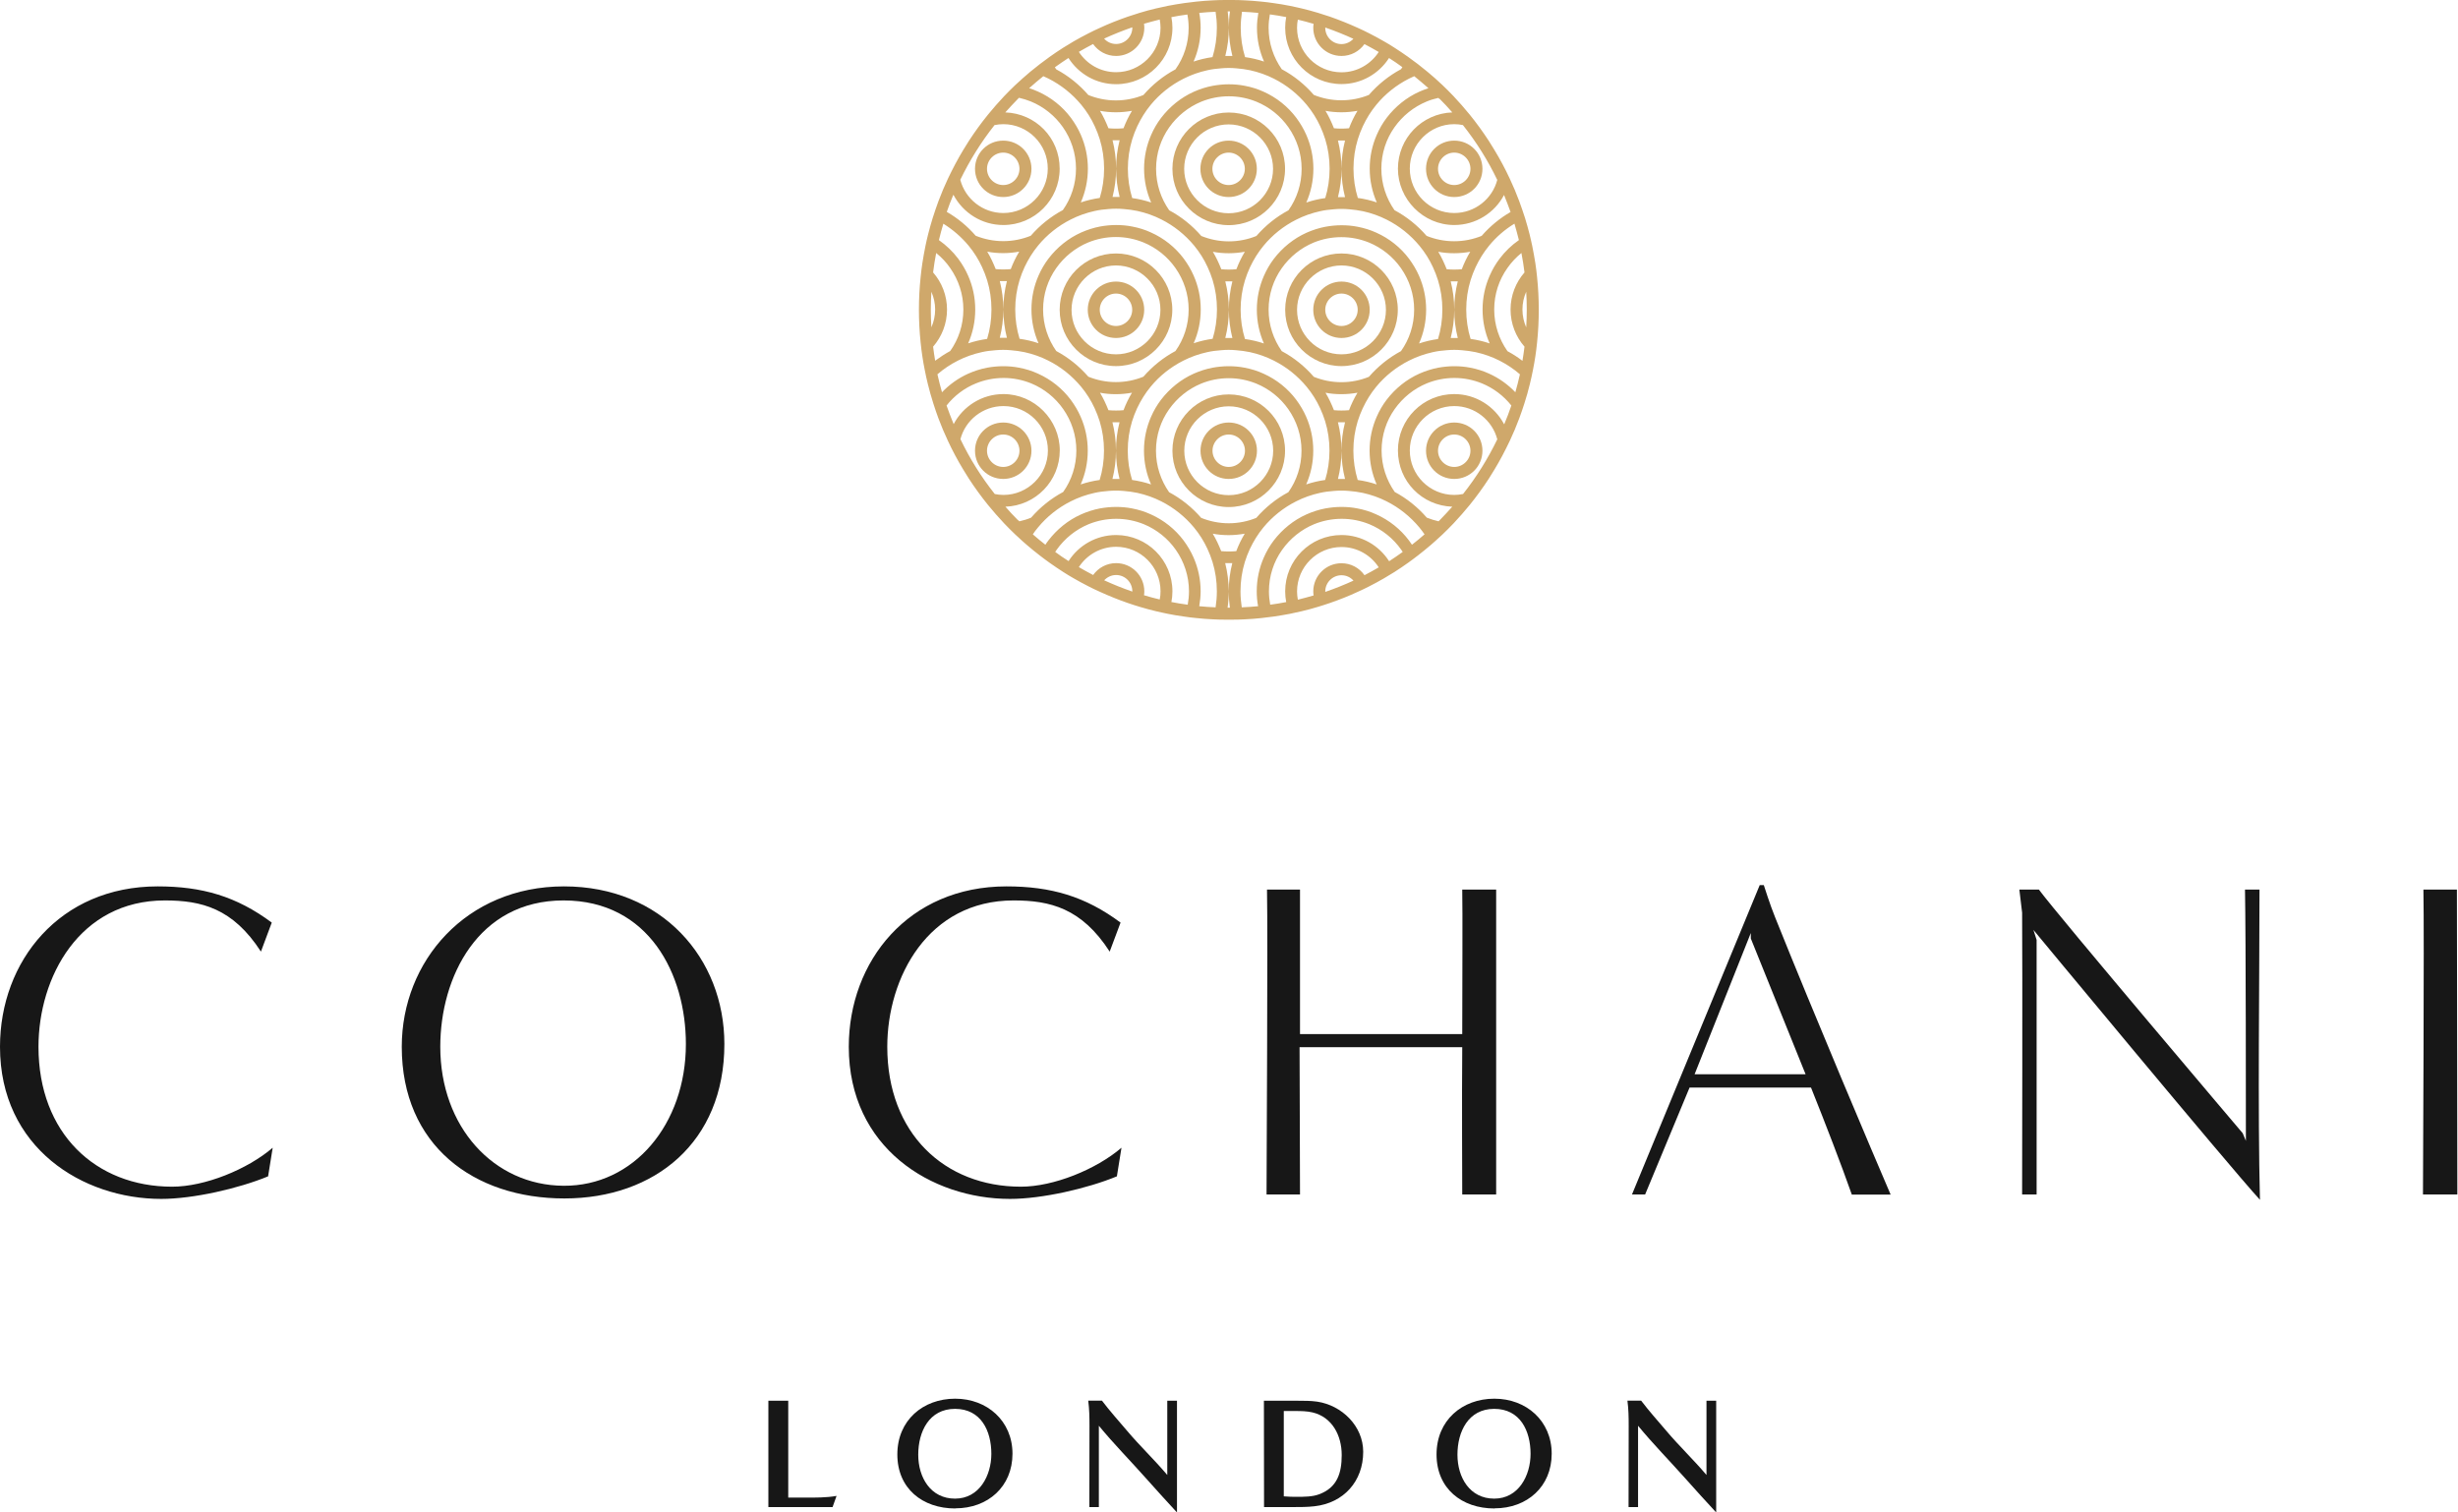 <?xml version="1.0" encoding="UTF-8"?>
<svg xmlns="http://www.w3.org/2000/svg" width="117" height="72" viewBox="0 0 117 72" fill="none">
  <path d="M49.097 21.457C49.097 20.718 48.498 20.114 47.754 20.114C47.008 20.114 46.41 20.712 46.41 21.457C46.41 22.202 47.008 22.8 47.754 22.8C48.498 22.8 49.097 22.202 49.097 21.457ZM46.981 21.457C46.981 21.033 47.329 20.685 47.754 20.685C48.178 20.685 48.526 21.033 48.526 21.457C48.526 21.881 48.178 22.229 47.754 22.229C47.329 22.229 46.981 21.881 46.981 21.457Z" fill="#CFA86B"></path>
  <path d="M47.754 9.38C48.493 9.38 49.097 8.782 49.097 8.037C49.097 7.292 48.498 6.694 47.754 6.694C47.008 6.694 46.41 7.292 46.41 8.037C46.41 8.782 47.008 9.38 47.754 9.38ZM47.754 7.265C48.178 7.265 48.526 7.613 48.526 8.037C48.526 8.461 48.178 8.809 47.754 8.809C47.329 8.809 46.981 8.461 46.981 8.037C46.981 7.613 47.329 7.265 47.754 7.265Z" fill="#CFA86B"></path>
  <path d="M67.878 8.037C67.878 8.776 68.476 9.38 69.221 9.38C69.966 9.38 70.564 8.782 70.564 8.037C70.564 7.292 69.966 6.694 69.221 6.694C68.476 6.694 67.878 7.292 67.878 8.037ZM69.993 8.037C69.993 8.461 69.645 8.809 69.221 8.809C68.797 8.809 68.449 8.461 68.449 8.037C68.449 7.613 68.797 7.265 69.221 7.265C69.645 7.265 69.993 7.613 69.993 8.037Z" fill="#CFA86B"></path>
  <path d="M69.221 20.114C68.482 20.114 67.878 20.712 67.878 21.457C67.878 22.202 68.476 22.8 69.221 22.8C69.966 22.8 70.564 22.202 70.564 21.457C70.564 20.712 69.966 20.114 69.221 20.114ZM69.221 22.229C68.797 22.229 68.449 21.881 68.449 21.457C68.449 21.033 68.797 20.685 69.221 20.685C69.645 20.685 69.993 21.033 69.993 21.457C69.993 21.881 69.645 22.229 69.221 22.229Z" fill="#CFA86B"></path>
  <path d="M53.12 12.066C51.636 12.066 50.44 13.268 50.44 14.747C50.44 16.226 51.641 17.428 53.12 17.428C54.599 17.428 55.801 16.226 55.801 14.747C55.801 13.268 54.599 12.066 53.12 12.066ZM53.12 16.868C51.951 16.868 51.005 15.916 51.005 14.752C51.005 13.589 51.957 12.637 53.12 12.637C54.284 12.637 55.236 13.589 55.236 14.752C55.236 15.916 54.284 16.868 53.12 16.868Z" fill="#CFA86B"></path>
  <path d="M53.12 13.404C52.381 13.404 51.777 14.002 51.777 14.747C51.777 15.492 52.376 16.09 53.12 16.09C53.865 16.09 54.464 15.492 54.464 14.747C54.464 14.002 53.865 13.404 53.12 13.404ZM53.12 15.519C52.696 15.519 52.348 15.171 52.348 14.747C52.348 14.323 52.696 13.975 53.12 13.975C53.545 13.975 53.893 14.323 53.893 14.747C53.893 15.171 53.545 15.519 53.12 15.519Z" fill="#CFA86B"></path>
  <path d="M61.168 21.457C61.168 19.973 59.967 18.776 58.487 18.776C57.008 18.776 55.807 19.978 55.807 21.457C55.807 22.936 57.008 24.138 58.487 24.138C59.967 24.138 61.168 22.936 61.168 21.457ZM58.487 23.572C57.318 23.572 56.372 22.621 56.372 21.457C56.372 20.293 57.324 19.342 58.487 19.342C59.651 19.342 60.603 20.293 60.603 21.457C60.603 22.621 59.651 23.572 58.487 23.572Z" fill="#CFA86B"></path>
  <path d="M58.487 20.114C57.748 20.114 57.144 20.712 57.144 21.457C57.144 22.202 57.742 22.8 58.487 22.8C59.232 22.8 59.831 22.202 59.831 21.457C59.831 20.712 59.232 20.114 58.487 20.114ZM58.487 22.229C58.063 22.229 57.715 21.881 57.715 21.457C57.715 21.033 58.063 20.685 58.487 20.685C58.912 20.685 59.26 21.033 59.26 21.457C59.26 21.881 58.912 22.229 58.487 22.229Z" fill="#CFA86B"></path>
  <path d="M61.168 8.037C61.168 6.552 59.967 5.356 58.487 5.356C57.008 5.356 55.807 6.558 55.807 8.037C55.807 9.516 57.008 10.718 58.487 10.718C59.967 10.718 61.168 9.516 61.168 8.037ZM56.367 8.037C56.367 6.868 57.318 5.922 58.482 5.922C59.646 5.922 60.597 6.873 60.597 8.037C60.597 9.201 59.646 10.152 58.482 10.152C57.318 10.152 56.367 9.201 56.367 8.037Z" fill="#CFA86B"></path>
  <path d="M59.825 8.037C59.825 7.297 59.227 6.694 58.482 6.694C57.737 6.694 57.139 7.292 57.139 8.037C57.139 8.782 57.737 9.38 58.482 9.38C59.227 9.38 59.825 8.782 59.825 8.037ZM57.71 8.037C57.71 7.613 58.058 7.265 58.482 7.265C58.906 7.265 59.254 7.613 59.254 8.037C59.254 8.461 58.906 8.809 58.482 8.809C58.058 8.809 57.71 8.461 57.71 8.037Z" fill="#CFA86B"></path>
  <path d="M63.854 12.066C62.37 12.066 61.174 13.268 61.174 14.747C61.174 16.226 62.375 17.428 63.854 17.428C65.333 17.428 66.535 16.226 66.535 14.747C66.535 13.268 65.333 12.066 63.854 12.066ZM63.854 16.868C62.685 16.868 61.739 15.916 61.739 14.752C61.739 13.589 62.691 12.637 63.854 12.637C65.018 12.637 65.97 13.589 65.97 14.752C65.97 15.916 65.018 16.868 63.854 16.868Z" fill="#CFA86B"></path>
  <path d="M63.854 13.404C63.115 13.404 62.511 14.002 62.511 14.747C62.511 15.492 63.109 16.09 63.854 16.09C64.599 16.09 65.198 15.492 65.198 14.747C65.198 14.002 64.599 13.404 63.854 13.404ZM63.854 15.519C63.43 15.519 63.082 15.171 63.082 14.747C63.082 14.323 63.43 13.975 63.854 13.975C64.278 13.975 64.626 14.323 64.626 14.747C64.626 15.171 64.278 15.519 63.854 15.519Z" fill="#CFA86B"></path>
  <path d="M73.164 13.186C73.142 12.963 73.115 12.746 73.082 12.528C73.039 12.257 72.99 11.985 72.935 11.713C72.897 11.522 72.848 11.327 72.805 11.142C72.74 10.886 72.669 10.636 72.593 10.386C72.506 10.114 72.413 9.842 72.315 9.576C72.18 9.211 72.027 8.852 71.864 8.504C71.647 8.037 71.402 7.58 71.135 7.14C71.048 6.993 70.961 6.851 70.869 6.71C70.586 6.275 70.282 5.856 69.956 5.454C69.711 5.155 69.455 4.861 69.189 4.579C69.015 4.399 68.841 4.22 68.661 4.051C68.427 3.828 68.188 3.616 67.944 3.415C67.644 3.165 67.34 2.931 67.025 2.708C66.812 2.556 66.59 2.409 66.372 2.268C66.209 2.164 66.046 2.061 65.877 1.968C65.649 1.838 65.415 1.707 65.176 1.588C64.996 1.495 64.817 1.408 64.632 1.327C64.202 1.131 63.757 0.952 63.305 0.794C63.115 0.729 62.925 0.669 62.729 0.609C62.473 0.533 62.218 0.462 61.962 0.402C61.772 0.359 61.587 0.315 61.391 0.277C61.136 0.228 60.875 0.179 60.614 0.147C60.423 0.12 60.227 0.092 60.037 0.076C59.776 0.049 59.51 0.027 59.249 0.016C59.053 0.005 58.857 0 58.661 0C58.607 0 58.547 0 58.493 0C58.438 0 58.379 0 58.324 0C58.129 0 57.933 0.005 57.737 0.016C57.471 0.027 57.21 0.049 56.949 0.076C56.753 0.098 56.562 0.12 56.372 0.147C56.111 0.185 55.85 0.228 55.595 0.277C55.404 0.315 55.214 0.359 55.024 0.402C54.763 0.462 54.507 0.533 54.257 0.609C54.061 0.669 53.871 0.729 53.681 0.794C53.229 0.952 52.783 1.126 52.354 1.327C52.169 1.408 51.989 1.495 51.81 1.588C51.571 1.707 51.337 1.838 51.108 1.968C50.94 2.066 50.777 2.164 50.614 2.268C50.391 2.409 50.173 2.556 49.961 2.708C49.646 2.931 49.341 3.17 49.042 3.415C48.797 3.621 48.558 3.834 48.325 4.051C48.145 4.225 47.966 4.399 47.797 4.579C47.531 4.861 47.275 5.155 47.03 5.454C46.704 5.856 46.4 6.275 46.117 6.71C46.024 6.851 45.937 6.993 45.85 7.14C45.584 7.58 45.345 8.037 45.122 8.504C44.959 8.852 44.806 9.211 44.67 9.576C44.572 9.842 44.48 10.114 44.393 10.386C44.317 10.636 44.246 10.886 44.181 11.142C44.132 11.332 44.089 11.522 44.05 11.713C43.996 11.979 43.947 12.251 43.904 12.528C43.871 12.746 43.844 12.963 43.822 13.186C43.768 13.697 43.74 14.22 43.74 14.747C43.74 15.274 43.768 15.796 43.822 16.308C43.844 16.53 43.871 16.748 43.904 16.965C43.936 17.183 43.974 17.401 44.018 17.613C44.061 17.835 44.11 18.064 44.165 18.281C44.241 18.591 44.328 18.901 44.426 19.206C44.502 19.445 44.583 19.684 44.67 19.918C44.806 20.282 44.959 20.641 45.122 20.989C45.339 21.457 45.584 21.914 45.85 22.354C45.937 22.501 46.024 22.642 46.117 22.784C46.4 23.219 46.704 23.637 47.03 24.04C47.275 24.339 47.531 24.633 47.797 24.915C47.971 25.095 48.145 25.274 48.325 25.443C48.362 25.481 48.401 25.514 48.444 25.552C48.586 25.688 48.732 25.818 48.879 25.943C49.08 26.117 49.282 26.28 49.493 26.443C49.646 26.563 49.803 26.677 49.961 26.791C50.173 26.944 50.396 27.09 50.614 27.232C50.777 27.335 50.94 27.438 51.108 27.531C51.337 27.661 51.571 27.792 51.81 27.912C51.989 28.004 52.169 28.091 52.354 28.172C52.783 28.368 53.229 28.548 53.681 28.705C53.871 28.771 54.061 28.831 54.257 28.89C54.513 28.966 54.768 29.037 55.024 29.097C55.214 29.14 55.399 29.184 55.595 29.222C55.85 29.271 56.111 29.32 56.372 29.352C56.562 29.38 56.758 29.407 56.949 29.423C57.21 29.45 57.476 29.472 57.737 29.483C57.933 29.494 58.129 29.499 58.324 29.499C58.379 29.499 58.438 29.499 58.493 29.499C58.547 29.499 58.607 29.499 58.661 29.499C58.857 29.499 59.053 29.494 59.249 29.483C59.515 29.472 59.776 29.45 60.037 29.423C60.233 29.401 60.423 29.38 60.614 29.352C60.875 29.314 61.136 29.271 61.391 29.222C61.581 29.184 61.772 29.14 61.962 29.097C62.223 29.037 62.479 28.966 62.729 28.89C62.925 28.831 63.115 28.771 63.305 28.705C63.757 28.548 64.202 28.374 64.632 28.172C64.817 28.091 64.996 28.004 65.176 27.912C65.415 27.792 65.649 27.661 65.877 27.531C66.046 27.433 66.209 27.335 66.372 27.232C66.595 27.09 66.812 26.944 67.025 26.791C67.182 26.677 67.34 26.563 67.492 26.443C67.699 26.28 67.906 26.117 68.107 25.943C68.254 25.818 68.4 25.682 68.542 25.552C68.58 25.514 68.623 25.481 68.661 25.443C68.841 25.269 69.02 25.095 69.189 24.915C69.455 24.633 69.711 24.339 69.956 24.04C70.282 23.637 70.586 23.219 70.869 22.784C70.961 22.642 71.048 22.501 71.135 22.354C71.402 21.914 71.641 21.457 71.864 20.989C72.027 20.641 72.18 20.282 72.315 19.918C72.402 19.684 72.484 19.445 72.56 19.206C72.658 18.901 72.745 18.597 72.821 18.281C72.876 18.058 72.924 17.835 72.968 17.613C73.011 17.395 73.049 17.183 73.082 16.965C73.115 16.748 73.142 16.53 73.164 16.308C73.218 15.796 73.245 15.274 73.245 14.747C73.245 14.22 73.218 13.697 73.164 13.186ZM72.13 18.673C71.777 18.303 71.353 17.999 70.88 17.787C70.597 17.656 70.298 17.564 69.983 17.504C69.738 17.455 69.482 17.433 69.221 17.433C68.96 17.433 68.705 17.46 68.46 17.504C68.145 17.564 67.846 17.662 67.563 17.787C66.943 18.064 66.41 18.499 66.002 19.032C65.812 19.282 65.654 19.554 65.529 19.842C65.312 20.337 65.192 20.881 65.192 21.452C65.192 22.023 65.312 22.566 65.529 23.061C65.241 22.963 64.936 22.892 64.626 22.849C64.491 22.409 64.42 21.936 64.42 21.452C64.42 20.968 64.491 20.494 64.626 20.054C64.692 19.842 64.773 19.635 64.866 19.434C65.04 19.064 65.252 18.722 65.507 18.412C65.932 17.895 66.465 17.471 67.068 17.167C67.421 16.987 67.808 16.851 68.204 16.764C68.417 16.715 68.639 16.688 68.862 16.672C68.982 16.661 69.102 16.655 69.221 16.655C69.341 16.655 69.461 16.661 69.58 16.672C69.803 16.688 70.026 16.721 70.238 16.764C70.635 16.851 71.021 16.987 71.375 17.167C71.728 17.346 72.054 17.564 72.348 17.819C72.283 18.107 72.212 18.39 72.13 18.673ZM64.023 22.8C63.969 22.8 63.909 22.8 63.854 22.8C63.8 22.8 63.74 22.8 63.686 22.8C63.795 22.37 63.854 21.919 63.854 21.452C63.854 20.984 63.795 20.538 63.686 20.103C63.74 20.103 63.8 20.103 63.854 20.103C63.909 20.103 63.969 20.103 64.023 20.103C63.914 20.533 63.854 20.984 63.854 21.452C63.854 21.919 63.914 22.365 64.023 22.8ZM63.854 19.543C63.735 19.543 63.615 19.538 63.495 19.527C63.381 19.238 63.251 18.956 63.093 18.695C63.338 18.744 63.593 18.765 63.854 18.765C64.115 18.765 64.371 18.738 64.616 18.695C64.458 18.956 64.322 19.238 64.213 19.527C64.094 19.538 63.974 19.543 63.854 19.543ZM62.174 19.842C62.049 19.554 61.886 19.282 61.701 19.032C61.299 18.494 60.76 18.064 60.141 17.787C59.858 17.656 59.559 17.564 59.243 17.504C58.999 17.455 58.743 17.433 58.482 17.433C58.221 17.433 57.965 17.46 57.721 17.504C57.405 17.564 57.106 17.662 56.824 17.787C56.204 18.064 55.671 18.499 55.263 19.032C55.073 19.282 54.915 19.554 54.79 19.842C54.572 20.337 54.453 20.881 54.453 21.452C54.453 22.023 54.572 22.566 54.79 23.061C54.502 22.963 54.197 22.892 53.887 22.849C53.751 22.409 53.681 21.936 53.681 21.452C53.681 20.968 53.751 20.494 53.887 20.054C53.952 19.842 54.034 19.635 54.126 19.434C54.3 19.064 54.513 18.722 54.768 18.412C55.192 17.895 55.725 17.471 56.329 17.167C56.682 16.987 57.068 16.851 57.465 16.764C57.677 16.715 57.9 16.688 58.123 16.672C58.243 16.661 58.362 16.655 58.482 16.655C58.602 16.655 58.721 16.661 58.841 16.672C59.064 16.688 59.287 16.721 59.499 16.764C59.896 16.851 60.282 16.987 60.635 17.167C61.239 17.471 61.766 17.895 62.196 18.412C62.452 18.722 62.669 19.064 62.838 19.434C62.93 19.635 63.012 19.842 63.077 20.054C63.213 20.494 63.283 20.968 63.283 21.452C63.283 21.936 63.213 22.409 63.077 22.849C62.767 22.892 62.468 22.963 62.174 23.061C62.392 22.566 62.511 22.023 62.511 21.452C62.511 20.881 62.392 20.337 62.174 19.842ZM58.487 24.91C58.025 24.91 57.585 24.817 57.177 24.654C56.747 24.16 56.231 23.741 55.649 23.431C55.258 22.871 55.024 22.191 55.024 21.457C55.024 20.723 55.252 20.043 55.649 19.483C56.03 18.945 56.557 18.515 57.177 18.26C57.579 18.096 58.02 18.004 58.487 18.004C58.955 18.004 59.39 18.096 59.798 18.26C60.418 18.515 60.945 18.939 61.326 19.483C61.717 20.043 61.951 20.723 61.951 21.457C61.951 22.191 61.723 22.871 61.326 23.431C60.744 23.741 60.227 24.16 59.798 24.654C59.395 24.817 58.955 24.91 58.487 24.91ZM59.249 25.405C59.091 25.666 58.955 25.948 58.846 26.237C58.727 26.248 58.607 26.253 58.487 26.253C58.368 26.253 58.248 26.248 58.129 26.237C58.014 25.948 57.884 25.666 57.726 25.405C57.971 25.454 58.226 25.475 58.487 25.475C58.748 25.475 59.004 25.448 59.249 25.405ZM53.289 22.8C53.235 22.8 53.175 22.8 53.12 22.8C53.066 22.8 53.006 22.8 52.952 22.8C53.061 22.37 53.12 21.919 53.12 21.452C53.12 20.984 53.061 20.538 52.952 20.103C53.006 20.103 53.066 20.103 53.12 20.103C53.175 20.103 53.235 20.103 53.289 20.103C53.18 20.533 53.12 20.984 53.12 21.452C53.12 21.919 53.18 22.365 53.289 22.8ZM53.12 19.543C53.001 19.543 52.881 19.538 52.762 19.527C52.647 19.238 52.517 18.956 52.359 18.695C52.604 18.744 52.859 18.765 53.12 18.765C53.382 18.765 53.637 18.738 53.882 18.695C53.724 18.956 53.588 19.238 53.479 19.527C53.36 19.538 53.24 19.543 53.12 19.543ZM51.44 19.842C51.315 19.554 51.152 19.282 50.967 19.032C50.565 18.494 50.026 18.064 49.407 17.787C49.124 17.656 48.825 17.564 48.509 17.504C48.265 17.455 48.009 17.433 47.748 17.433C47.487 17.433 47.231 17.46 46.987 17.504C46.671 17.564 46.372 17.662 46.09 17.787C45.617 17.999 45.192 18.303 44.839 18.673C44.757 18.39 44.687 18.107 44.621 17.819C44.915 17.564 45.241 17.346 45.595 17.167C45.948 16.987 46.334 16.851 46.731 16.764C46.943 16.715 47.166 16.688 47.389 16.672C47.509 16.661 47.628 16.655 47.748 16.655C47.868 16.655 47.987 16.661 48.107 16.672C48.33 16.688 48.553 16.721 48.765 16.764C49.162 16.851 49.548 16.987 49.901 17.167C50.505 17.471 51.032 17.895 51.462 18.412C51.718 18.722 51.935 19.064 52.104 19.434C52.196 19.635 52.278 19.842 52.343 20.054C52.479 20.494 52.55 20.968 52.55 21.452C52.55 21.936 52.479 22.409 52.343 22.849C52.033 22.892 51.734 22.963 51.44 23.061C51.658 22.566 51.777 22.023 51.777 21.452C51.777 20.881 51.658 20.337 51.44 19.842ZM69.39 16.09C69.336 16.09 69.276 16.09 69.221 16.09C69.167 16.09 69.107 16.09 69.053 16.09C69.162 15.66 69.221 15.209 69.221 14.742C69.221 14.274 69.162 13.828 69.053 13.393C69.107 13.393 69.167 13.393 69.221 13.393C69.276 13.393 69.336 13.393 69.39 13.393C69.281 13.822 69.221 14.274 69.221 14.742C69.221 15.209 69.281 15.655 69.39 16.09ZM69.221 12.833C69.102 12.833 68.982 12.827 68.862 12.817C68.748 12.528 68.618 12.246 68.46 11.985C68.705 12.034 68.96 12.055 69.221 12.055C69.482 12.055 69.738 12.028 69.983 11.985C69.825 12.246 69.689 12.528 69.58 12.817C69.461 12.827 69.341 12.833 69.221 12.833ZM68.656 14.742C68.656 15.225 68.585 15.698 68.449 16.139C68.139 16.183 67.84 16.253 67.547 16.351C67.764 15.856 67.884 15.312 67.884 14.742C67.884 14.171 67.764 13.627 67.547 13.132C67.421 12.844 67.258 12.572 67.073 12.322C66.671 11.783 66.133 11.354 65.513 11.076C65.23 10.946 64.931 10.854 64.616 10.794C64.371 10.745 64.115 10.723 63.854 10.723C63.593 10.723 63.338 10.75 63.093 10.794C62.778 10.854 62.479 10.951 62.196 11.076C61.576 11.354 61.043 11.789 60.635 12.322C60.445 12.572 60.287 12.844 60.162 13.132C59.945 13.627 59.825 14.171 59.825 14.742C59.825 15.312 59.945 15.856 60.162 16.351C59.874 16.253 59.569 16.183 59.26 16.139C59.124 15.698 59.053 15.225 59.053 14.742C59.053 14.258 59.124 13.784 59.26 13.344C59.325 13.132 59.406 12.925 59.499 12.724C59.673 12.354 59.885 12.012 60.141 11.702C60.565 11.185 61.097 10.761 61.701 10.457C62.054 10.277 62.441 10.141 62.838 10.054C63.05 10.005 63.273 9.978 63.495 9.962C63.615 9.951 63.735 9.945 63.854 9.945C63.974 9.945 64.094 9.951 64.213 9.962C64.436 9.978 64.659 10.011 64.871 10.054C65.268 10.141 65.654 10.277 66.008 10.457C66.611 10.761 67.139 11.185 67.568 11.702C67.824 12.012 68.041 12.354 68.21 12.724C68.302 12.925 68.384 13.132 68.449 13.344C68.585 13.784 68.656 14.258 68.656 14.742ZM67.313 14.742C67.313 15.476 67.084 16.155 66.687 16.715C66.106 17.025 65.589 17.444 65.159 17.939C64.757 18.102 64.317 18.194 63.849 18.194C63.381 18.194 62.946 18.102 62.538 17.939C62.109 17.444 61.592 17.025 61.011 16.715C60.619 16.155 60.385 15.476 60.385 14.742C60.385 14.007 60.614 13.328 61.011 12.768C61.391 12.229 61.919 11.8 62.538 11.544C62.941 11.381 63.381 11.289 63.849 11.289C64.317 11.289 64.752 11.381 65.159 11.544C65.779 11.8 66.307 12.224 66.687 12.768C67.079 13.328 67.313 14.007 67.313 14.742ZM58.661 16.09C58.607 16.09 58.547 16.09 58.493 16.09C58.438 16.09 58.379 16.09 58.324 16.09C58.433 15.66 58.493 15.209 58.493 14.742C58.493 14.274 58.433 13.828 58.324 13.393C58.379 13.393 58.438 13.393 58.493 13.393C58.547 13.393 58.607 13.393 58.661 13.393C58.553 13.822 58.493 14.274 58.493 14.742C58.493 15.209 58.553 15.655 58.661 16.09ZM58.493 12.833C58.373 12.833 58.254 12.827 58.134 12.817C58.02 12.528 57.889 12.246 57.732 11.985C57.976 12.034 58.232 12.055 58.493 12.055C58.754 12.055 59.009 12.028 59.254 11.985C59.096 12.246 58.961 12.528 58.852 12.817C58.732 12.827 58.612 12.833 58.493 12.833ZM57.182 11.234C56.753 10.739 56.236 10.321 55.654 10.011C55.263 9.451 55.029 8.771 55.029 8.037C55.029 7.303 55.258 6.623 55.654 6.063C56.035 5.525 56.562 5.095 57.182 4.84C57.585 4.676 58.025 4.584 58.493 4.584C58.961 4.584 59.395 4.676 59.803 4.84C60.423 5.095 60.951 5.519 61.331 6.063C61.723 6.623 61.957 7.303 61.957 8.037C61.957 8.771 61.728 9.451 61.331 10.011C60.749 10.321 60.233 10.739 59.803 11.234C59.401 11.397 58.961 11.49 58.493 11.49C58.025 11.49 57.59 11.397 57.182 11.234ZM63.686 6.688C63.74 6.688 63.8 6.688 63.854 6.688C63.909 6.688 63.969 6.688 64.023 6.688C63.914 7.118 63.854 7.569 63.854 8.037C63.854 8.504 63.914 8.95 64.023 9.385C63.969 9.385 63.909 9.385 63.854 9.385C63.8 9.385 63.74 9.385 63.686 9.385C63.795 8.956 63.854 8.504 63.854 8.037C63.854 7.569 63.795 7.123 63.686 6.688ZM63.854 6.123C63.735 6.123 63.615 6.117 63.495 6.106C63.381 5.818 63.251 5.536 63.093 5.275C63.338 5.323 63.593 5.345 63.854 5.345C64.115 5.345 64.371 5.318 64.616 5.275C64.458 5.536 64.322 5.818 64.213 6.106C64.094 6.117 63.974 6.123 63.854 6.123ZM63.289 8.031C63.289 8.515 63.218 8.988 63.082 9.429C62.772 9.472 62.473 9.543 62.18 9.641C62.397 9.146 62.517 8.602 62.517 8.031C62.517 7.46 62.397 6.917 62.18 6.422C62.054 6.134 61.891 5.862 61.706 5.612C61.304 5.073 60.766 4.644 60.146 4.366C59.863 4.236 59.564 4.143 59.249 4.084C59.004 4.035 58.748 4.013 58.487 4.013C58.226 4.013 57.971 4.04 57.726 4.084C57.411 4.143 57.112 4.241 56.829 4.366C56.209 4.644 55.676 5.079 55.268 5.612C55.078 5.862 54.92 6.134 54.795 6.422C54.578 6.917 54.458 7.46 54.458 8.031C54.458 8.602 54.578 9.146 54.795 9.641C54.507 9.543 54.203 9.472 53.893 9.429C53.757 8.988 53.686 8.515 53.686 8.031C53.686 7.547 53.757 7.074 53.893 6.634C53.958 6.422 54.039 6.215 54.132 6.014C54.306 5.644 54.518 5.302 54.773 4.992C55.198 4.475 55.73 4.051 56.334 3.747C56.688 3.567 57.074 3.431 57.471 3.344C57.683 3.295 57.906 3.268 58.129 3.252C58.248 3.241 58.368 3.235 58.487 3.235C58.607 3.235 58.727 3.241 58.846 3.252C59.069 3.268 59.292 3.301 59.504 3.344C59.901 3.431 60.287 3.567 60.641 3.747C61.244 4.051 61.772 4.475 62.201 4.992C62.457 5.302 62.674 5.644 62.843 6.014C62.935 6.215 63.017 6.422 63.082 6.634C63.218 7.074 63.289 7.547 63.289 8.031ZM53.479 6.106C53.36 6.117 53.24 6.123 53.12 6.123C53.001 6.123 52.881 6.117 52.762 6.106C52.647 5.818 52.517 5.536 52.359 5.275C52.604 5.323 52.859 5.345 53.12 5.345C53.382 5.345 53.637 5.318 53.882 5.275C53.724 5.536 53.588 5.818 53.479 6.106ZM53.294 9.375C53.24 9.375 53.18 9.375 53.126 9.375C53.072 9.375 53.012 9.375 52.957 9.375C53.066 8.945 53.126 8.494 53.126 8.026C53.126 7.558 53.066 7.112 52.957 6.677C53.012 6.677 53.072 6.677 53.126 6.677C53.18 6.677 53.24 6.677 53.294 6.677C53.186 7.107 53.126 7.558 53.126 8.026C53.126 8.494 53.186 8.94 53.294 9.375ZM52.767 9.951C52.887 9.94 53.006 9.935 53.126 9.935C53.245 9.935 53.365 9.94 53.485 9.951C53.708 9.967 53.931 10 54.143 10.043C54.54 10.13 54.926 10.266 55.279 10.446C55.883 10.75 56.41 11.174 56.84 11.691C57.095 12.001 57.313 12.344 57.481 12.713C57.574 12.914 57.656 13.121 57.721 13.333C57.857 13.774 57.927 14.247 57.927 14.731C57.927 15.215 57.857 15.688 57.721 16.128C57.411 16.172 57.112 16.242 56.818 16.34C57.036 15.845 57.155 15.302 57.155 14.731C57.155 14.16 57.036 13.616 56.818 13.121C56.693 12.833 56.53 12.561 56.345 12.311C55.943 11.773 55.404 11.343 54.784 11.066C54.502 10.935 54.203 10.843 53.887 10.783C53.642 10.734 53.387 10.712 53.126 10.712C52.865 10.712 52.609 10.739 52.365 10.783C52.049 10.843 51.75 10.941 51.467 11.066C50.847 11.343 50.315 11.778 49.907 12.311C49.717 12.561 49.559 12.833 49.434 13.121C49.216 13.616 49.097 14.16 49.097 14.731C49.097 15.302 49.216 15.845 49.434 16.34C49.145 16.242 48.841 16.172 48.531 16.128C48.395 15.688 48.325 15.215 48.325 14.731C48.325 14.247 48.395 13.774 48.531 13.333C48.596 13.121 48.678 12.914 48.77 12.713C48.944 12.344 49.156 12.001 49.412 11.691C49.836 11.174 50.369 10.75 50.973 10.446C51.326 10.266 51.712 10.13 52.109 10.043C52.321 9.994 52.544 9.967 52.767 9.951ZM56.579 14.736C56.579 15.47 56.35 16.15 55.953 16.71C55.372 17.02 54.855 17.439 54.425 17.933C54.023 18.096 53.583 18.189 53.115 18.189C52.647 18.189 52.212 18.096 51.805 17.933C51.375 17.439 50.858 17.02 50.277 16.71C49.885 16.15 49.651 15.47 49.651 14.736C49.651 14.002 49.88 13.322 50.277 12.762C50.657 12.224 51.185 11.794 51.805 11.539C52.207 11.376 52.647 11.283 53.115 11.283C53.583 11.283 54.018 11.376 54.425 11.539C55.045 11.794 55.573 12.218 55.953 12.762C56.345 13.322 56.579 14.002 56.579 14.736ZM48.112 12.811C47.993 12.822 47.873 12.827 47.754 12.827C47.634 12.827 47.514 12.822 47.395 12.811C47.28 12.523 47.15 12.24 46.992 11.979C47.237 12.028 47.492 12.05 47.754 12.05C48.014 12.05 48.27 12.023 48.515 11.979C48.357 12.24 48.221 12.523 48.112 12.811ZM47.928 16.079C47.873 16.079 47.813 16.079 47.759 16.079C47.705 16.079 47.645 16.079 47.59 16.079C47.699 15.65 47.759 15.198 47.759 14.731C47.759 14.263 47.699 13.817 47.59 13.382C47.645 13.382 47.705 13.382 47.759 13.382C47.813 13.382 47.873 13.382 47.928 13.382C47.819 13.812 47.759 14.263 47.759 14.731C47.759 15.198 47.819 15.644 47.928 16.079ZM70.902 16.346C70.613 16.248 70.309 16.177 69.999 16.134C69.863 15.693 69.792 15.22 69.792 14.736C69.792 14.252 69.863 13.779 69.999 13.339C70.064 13.127 70.146 12.92 70.238 12.719C70.412 12.349 70.624 12.006 70.88 11.696C71.217 11.283 71.625 10.93 72.087 10.647C72.163 10.908 72.234 11.169 72.299 11.43C71.946 11.675 71.636 11.974 71.38 12.316C71.19 12.566 71.032 12.838 70.907 13.127C70.689 13.621 70.57 14.165 70.57 14.736C70.57 15.307 70.689 15.851 70.907 16.346H70.902ZM71.271 8.559C71.038 9.467 70.206 10.141 69.221 10.141C68.052 10.141 67.106 9.19 67.106 8.026C67.106 6.862 68.058 5.911 69.221 5.911C69.363 5.911 69.504 5.927 69.635 5.954C70.276 6.764 70.826 7.64 71.266 8.559H71.271ZM68.525 4.704C68.737 4.916 68.939 5.128 69.129 5.351C67.688 5.4 66.541 6.58 66.541 8.031C66.541 9.483 67.742 10.712 69.221 10.712C70.249 10.712 71.146 10.13 71.592 9.282C71.701 9.549 71.804 9.82 71.902 10.092C71.386 10.391 70.918 10.777 70.526 11.229C70.124 11.392 69.684 11.484 69.216 11.484C68.748 11.484 68.313 11.392 67.906 11.229C67.476 10.734 66.959 10.315 66.377 10.005C65.986 9.445 65.752 8.765 65.752 8.031C65.752 7.297 65.981 6.618 66.377 6.058C66.758 5.519 67.286 5.09 67.906 4.834C68.085 4.758 68.27 4.704 68.466 4.66C68.482 4.676 68.498 4.693 68.514 4.709L68.525 4.704ZM67.993 4.198C67.846 4.247 67.704 4.301 67.568 4.361C66.948 4.638 66.415 5.073 66.008 5.606C65.817 5.856 65.66 6.128 65.535 6.416C65.317 6.911 65.198 7.455 65.198 8.026C65.198 8.597 65.317 9.141 65.535 9.636C65.246 9.538 64.942 9.467 64.632 9.423C64.496 8.983 64.425 8.51 64.425 8.026C64.425 7.542 64.496 7.069 64.632 6.628C64.697 6.416 64.779 6.21 64.871 6.009C65.045 5.639 65.257 5.296 65.513 4.986C65.937 4.47 66.47 4.046 67.073 3.741C67.155 3.703 67.237 3.665 67.318 3.627C67.547 3.812 67.769 4.002 67.993 4.198ZM64.425 1.843C64.284 1.996 64.083 2.099 63.854 2.099C63.43 2.099 63.082 1.751 63.082 1.327C63.082 1.321 63.082 1.316 63.082 1.31C63.539 1.468 63.985 1.648 64.425 1.849V1.843ZM62.528 1.131C62.517 1.196 62.511 1.256 62.511 1.321C62.511 2.061 63.109 2.664 63.854 2.664C64.306 2.664 64.703 2.442 64.947 2.099C65.176 2.219 65.404 2.344 65.627 2.474C65.252 3.056 64.594 3.442 63.854 3.442C62.685 3.442 61.739 2.49 61.739 1.327C61.739 1.191 61.75 1.06 61.777 0.935C62.027 0.995 62.283 1.06 62.528 1.136V1.131ZM61.223 0.81C61.19 0.973 61.174 1.147 61.174 1.321C61.174 2.806 62.375 4.002 63.854 4.002C64.806 4.002 65.638 3.507 66.117 2.762C66.334 2.898 66.546 3.045 66.753 3.197C66.731 3.23 66.709 3.263 66.687 3.295C66.106 3.605 65.589 4.024 65.159 4.519C64.757 4.682 64.317 4.774 63.849 4.774C63.381 4.774 62.946 4.682 62.538 4.519C62.109 4.024 61.592 3.605 61.011 3.295C60.619 2.735 60.385 2.055 60.385 1.321C60.385 1.104 60.407 0.892 60.445 0.685C60.701 0.718 60.956 0.761 61.206 0.81H61.223ZM59.896 0.614C59.858 0.843 59.831 1.077 59.831 1.321C59.831 1.892 59.95 2.436 60.168 2.931C59.88 2.833 59.575 2.762 59.265 2.719C59.129 2.278 59.058 1.805 59.058 1.321C59.058 1.06 59.08 0.81 59.118 0.56C59.379 0.571 59.635 0.587 59.896 0.614ZM58.493 0.544C58.493 0.544 58.531 0.544 58.547 0.544C58.509 0.794 58.493 1.055 58.493 1.316C58.493 1.778 58.553 2.229 58.661 2.664C58.607 2.664 58.547 2.664 58.493 2.664C58.438 2.664 58.379 2.664 58.324 2.664C58.433 2.235 58.493 1.784 58.493 1.316C58.493 1.055 58.471 0.794 58.438 0.544C58.455 0.544 58.477 0.544 58.493 0.544ZM57.862 0.56C57.9 0.81 57.922 1.06 57.922 1.321C57.922 1.805 57.851 2.278 57.715 2.719C57.405 2.762 57.106 2.833 56.813 2.931C57.03 2.436 57.15 1.892 57.15 1.321C57.15 1.082 57.128 0.843 57.084 0.614C57.34 0.587 57.601 0.571 57.862 0.56ZM53.898 1.305C53.898 1.305 53.898 1.316 53.898 1.321C53.898 1.745 53.55 2.094 53.126 2.094C52.898 2.094 52.696 1.996 52.555 1.838C52.995 1.637 53.441 1.457 53.898 1.3V1.305ZM52.033 2.099C52.278 2.442 52.675 2.664 53.126 2.664C53.865 2.664 54.469 2.066 54.469 1.321C54.469 1.256 54.464 1.191 54.453 1.131C54.703 1.06 54.953 0.99 55.203 0.93C55.225 1.055 55.241 1.185 55.241 1.321C55.241 2.49 54.29 3.437 53.126 3.437C52.381 3.437 51.728 3.051 51.353 2.469C51.576 2.338 51.805 2.213 52.033 2.094V2.099ZM50.864 2.768C51.342 3.513 52.174 4.008 53.126 4.008C54.61 4.008 55.807 2.806 55.807 1.327C55.807 1.153 55.79 0.979 55.758 0.816C56.008 0.767 56.263 0.723 56.519 0.691C56.557 0.897 56.579 1.109 56.579 1.327C56.579 2.061 56.35 2.741 55.953 3.301C55.372 3.611 54.855 4.029 54.425 4.524C54.023 4.687 53.583 4.78 53.115 4.78C52.647 4.78 52.212 4.687 51.805 4.524C51.375 4.029 50.858 3.611 50.277 3.301C50.255 3.268 50.233 3.235 50.211 3.203C50.418 3.051 50.636 2.909 50.847 2.768H50.864ZM49.662 3.627C49.744 3.665 49.825 3.703 49.907 3.741C50.51 4.046 51.038 4.47 51.467 4.986C51.723 5.296 51.941 5.639 52.109 6.009C52.202 6.21 52.283 6.416 52.348 6.628C52.484 7.069 52.555 7.542 52.555 8.026C52.555 8.51 52.484 8.983 52.348 9.423C52.038 9.467 51.739 9.538 51.446 9.636C51.663 9.141 51.783 8.597 51.783 8.026C51.783 7.455 51.663 6.911 51.446 6.416C51.321 6.128 51.157 5.856 50.973 5.606C50.57 5.068 50.032 4.638 49.412 4.361C49.276 4.301 49.135 4.241 48.988 4.198C49.205 4.002 49.434 3.812 49.662 3.627ZM47.346 5.954C47.482 5.927 47.618 5.911 47.759 5.911C48.928 5.911 49.874 6.862 49.874 8.026C49.874 9.19 48.923 10.141 47.759 10.141C46.775 10.141 45.948 9.467 45.709 8.559C46.155 7.64 46.699 6.764 47.34 5.954H47.346ZM45.388 9.282C45.839 10.13 46.731 10.712 47.759 10.712C49.243 10.712 50.44 9.51 50.44 8.031C50.44 6.552 49.287 5.4 47.851 5.351C48.047 5.133 48.248 4.916 48.455 4.704C48.471 4.687 48.488 4.671 48.504 4.655C48.694 4.698 48.885 4.758 49.064 4.829C49.684 5.084 50.211 5.508 50.592 6.052C50.983 6.612 51.217 7.292 51.217 8.026C51.217 8.76 50.989 9.44 50.592 10C50.01 10.31 49.494 10.729 49.064 11.223C48.662 11.386 48.221 11.479 47.754 11.479C47.286 11.479 46.851 11.386 46.443 11.223C46.051 10.772 45.589 10.386 45.067 10.087C45.16 9.815 45.263 9.543 45.377 9.277L45.388 9.282ZM44.899 10.647C45.355 10.93 45.763 11.283 46.106 11.696C46.361 12.006 46.579 12.349 46.748 12.719C46.84 12.92 46.922 13.127 46.987 13.339C47.123 13.779 47.193 14.252 47.193 14.736C47.193 15.22 47.123 15.693 46.987 16.134C46.677 16.177 46.378 16.248 46.084 16.346C46.302 15.851 46.421 15.307 46.421 14.736C46.421 14.165 46.302 13.621 46.084 13.127C45.959 12.838 45.796 12.566 45.611 12.316C45.355 11.974 45.04 11.675 44.692 11.43C44.757 11.169 44.823 10.902 44.904 10.647H44.899ZM44.306 14.736C44.306 14.453 44.317 14.171 44.333 13.888C44.447 14.149 44.513 14.437 44.513 14.736C44.513 15.035 44.447 15.323 44.333 15.584C44.317 15.302 44.306 15.019 44.306 14.736ZM44.415 16.503C44.828 16.03 45.078 15.41 45.078 14.736C45.078 14.062 44.828 13.442 44.415 12.969C44.453 12.659 44.502 12.349 44.562 12.044C44.817 12.251 45.045 12.49 45.23 12.762C45.622 13.322 45.856 14.002 45.856 14.736C45.856 15.47 45.627 16.15 45.23 16.71C44.98 16.846 44.741 17.003 44.513 17.172C44.475 16.949 44.442 16.726 44.415 16.498V16.503ZM45.714 20.913C45.948 20.005 46.78 19.331 47.764 19.331C48.934 19.331 49.88 20.282 49.88 21.446C49.88 22.61 48.928 23.561 47.764 23.561C47.623 23.561 47.482 23.545 47.351 23.518C46.709 22.708 46.16 21.832 45.72 20.913H45.714ZM48.46 24.768C48.248 24.556 48.047 24.344 47.857 24.121C49.298 24.073 50.445 22.892 50.445 21.441C50.445 19.989 49.243 18.76 47.764 18.76C46.737 18.76 45.839 19.342 45.394 20.19C45.274 19.896 45.16 19.603 45.056 19.304C45.421 18.841 45.905 18.472 46.459 18.249C46.862 18.086 47.302 17.993 47.77 17.993C48.237 17.993 48.672 18.086 49.08 18.249C49.7 18.504 50.228 18.928 50.608 19.472C51 20.032 51.234 20.712 51.234 21.446C51.234 22.18 51.005 22.86 50.608 23.42C50.026 23.73 49.51 24.149 49.08 24.643C48.901 24.72 48.716 24.774 48.52 24.817C48.504 24.801 48.488 24.785 48.471 24.768H48.46ZM52.555 27.629C52.696 27.477 52.898 27.373 53.126 27.373C53.55 27.373 53.898 27.721 53.898 28.145C53.898 28.151 53.898 28.156 53.898 28.162C53.441 28.004 52.995 27.825 52.555 27.623V27.629ZM54.453 28.341C54.464 28.276 54.469 28.216 54.469 28.151C54.469 27.411 53.871 26.808 53.126 26.808C52.675 26.808 52.278 27.031 52.033 27.373C51.805 27.253 51.576 27.128 51.353 26.998C51.728 26.416 52.386 26.03 53.126 26.03C54.295 26.03 55.241 26.982 55.241 28.145C55.241 28.281 55.23 28.412 55.203 28.537C54.953 28.477 54.697 28.412 54.453 28.336V28.341ZM55.758 28.662C55.79 28.499 55.807 28.325 55.807 28.151C55.807 26.666 54.605 25.47 53.126 25.47C52.174 25.47 51.342 25.965 50.864 26.71C50.646 26.574 50.434 26.427 50.228 26.275C50.249 26.242 50.271 26.209 50.293 26.177C50.673 25.639 51.201 25.209 51.821 24.953C52.223 24.79 52.664 24.698 53.131 24.698C53.599 24.698 54.034 24.79 54.442 24.953C55.062 25.209 55.589 25.633 55.97 26.177C56.361 26.737 56.595 27.417 56.595 28.151C56.595 28.368 56.573 28.58 56.535 28.787C56.28 28.754 56.024 28.711 55.774 28.662H55.758ZM57.084 28.858C57.123 28.629 57.15 28.395 57.15 28.151C57.15 27.58 57.03 27.036 56.813 26.541C56.688 26.253 56.524 25.981 56.34 25.731C55.937 25.193 55.399 24.763 54.779 24.486C54.496 24.355 54.197 24.263 53.882 24.203C53.637 24.154 53.382 24.132 53.12 24.132C52.859 24.132 52.604 24.16 52.359 24.203C52.044 24.263 51.745 24.361 51.462 24.486C50.842 24.763 50.309 25.198 49.901 25.731C49.852 25.796 49.803 25.861 49.76 25.932C49.559 25.774 49.358 25.611 49.162 25.437C49.238 25.323 49.319 25.214 49.407 25.111C49.831 24.595 50.364 24.17 50.967 23.866C51.321 23.686 51.707 23.55 52.104 23.463C52.316 23.415 52.539 23.387 52.762 23.371C52.881 23.36 53.001 23.355 53.12 23.355C53.24 23.355 53.36 23.36 53.479 23.371C53.702 23.387 53.925 23.42 54.137 23.463C54.534 23.55 54.92 23.686 55.274 23.866C55.877 24.17 56.405 24.595 56.834 25.111C57.09 25.421 57.307 25.764 57.476 26.133C57.569 26.335 57.65 26.541 57.715 26.753C57.851 27.194 57.922 27.667 57.922 28.151C57.922 28.412 57.9 28.662 57.862 28.912C57.601 28.901 57.346 28.885 57.084 28.858ZM58.487 28.928C58.487 28.928 58.449 28.928 58.433 28.928C58.471 28.678 58.487 28.417 58.487 28.156C58.487 27.694 58.428 27.243 58.319 26.808C58.373 26.808 58.433 26.808 58.487 26.808C58.542 26.808 58.602 26.808 58.656 26.808C58.547 27.237 58.487 27.689 58.487 28.156C58.487 28.417 58.509 28.678 58.542 28.928C58.526 28.928 58.504 28.928 58.487 28.928ZM63.082 28.172C63.082 28.172 63.082 28.162 63.082 28.156C63.082 27.732 63.43 27.384 63.854 27.384C64.083 27.384 64.284 27.482 64.425 27.64C63.985 27.841 63.539 28.02 63.082 28.178V28.172ZM64.947 27.379C64.703 27.036 64.306 26.813 63.854 26.813C63.115 26.813 62.511 27.411 62.511 28.156C62.511 28.221 62.517 28.287 62.528 28.346C62.278 28.417 62.027 28.488 61.777 28.548C61.755 28.423 61.739 28.292 61.739 28.156C61.739 26.987 62.691 26.041 63.854 26.041C64.599 26.041 65.252 26.427 65.627 27.009C65.404 27.139 65.176 27.264 64.947 27.384V27.379ZM66.117 26.71C65.638 25.965 64.806 25.47 63.854 25.47C62.37 25.47 61.174 26.672 61.174 28.151C61.174 28.325 61.19 28.499 61.223 28.662C60.972 28.711 60.717 28.754 60.461 28.787C60.423 28.58 60.401 28.368 60.401 28.151C60.401 27.417 60.63 26.737 61.027 26.177C61.407 25.639 61.935 25.209 62.555 24.953C62.957 24.79 63.398 24.698 63.865 24.698C64.333 24.698 64.768 24.79 65.176 24.953C65.796 25.209 66.323 25.633 66.704 26.177C66.725 26.209 66.747 26.242 66.769 26.275C66.562 26.427 66.345 26.568 66.133 26.71H66.117ZM67.209 25.932C67.166 25.867 67.117 25.796 67.068 25.731C66.666 25.193 66.127 24.763 65.507 24.486C65.225 24.355 64.926 24.263 64.61 24.203C64.365 24.154 64.11 24.132 63.849 24.132C63.588 24.132 63.332 24.16 63.088 24.203C62.772 24.263 62.473 24.361 62.191 24.486C61.571 24.763 61.038 25.198 60.63 25.731C60.44 25.981 60.282 26.253 60.157 26.541C59.939 27.036 59.82 27.58 59.82 28.151C59.82 28.39 59.841 28.629 59.885 28.858C59.629 28.885 59.368 28.901 59.107 28.912C59.069 28.662 59.047 28.412 59.047 28.151C59.047 27.667 59.118 27.194 59.254 26.753C59.319 26.541 59.401 26.335 59.493 26.133C59.667 25.764 59.88 25.421 60.135 25.111C60.559 24.595 61.092 24.17 61.696 23.866C62.049 23.686 62.435 23.55 62.832 23.463C63.044 23.415 63.267 23.387 63.49 23.371C63.61 23.36 63.729 23.355 63.849 23.355C63.969 23.355 64.088 23.36 64.208 23.371C64.431 23.387 64.654 23.42 64.866 23.463C65.263 23.55 65.649 23.686 66.002 23.866C66.606 24.17 67.133 24.595 67.563 25.111C67.65 25.214 67.726 25.323 67.808 25.437C67.612 25.606 67.416 25.774 67.209 25.932ZM69.635 23.518C69.499 23.545 69.363 23.561 69.221 23.561C68.052 23.561 67.106 22.61 67.106 21.446C67.106 20.282 68.058 19.331 69.221 19.331C70.206 19.331 71.032 20.005 71.271 20.913C70.826 21.832 70.282 22.708 69.64 23.518H69.635ZM71.592 20.19C71.141 19.342 70.249 18.76 69.221 18.76C67.737 18.76 66.541 19.962 66.541 21.441C66.541 22.92 67.693 24.073 69.129 24.121C68.933 24.339 68.732 24.556 68.525 24.768C68.509 24.785 68.493 24.801 68.476 24.817C68.286 24.774 68.096 24.714 67.916 24.643C67.487 24.149 66.97 23.73 66.388 23.42C65.997 22.86 65.763 22.18 65.763 21.446C65.763 20.712 65.991 20.032 66.388 19.472C66.769 18.934 67.296 18.504 67.916 18.249C68.319 18.086 68.759 17.993 69.227 17.993C69.694 17.993 70.129 18.086 70.537 18.249C71.092 18.477 71.57 18.841 71.94 19.304C71.837 19.603 71.728 19.902 71.603 20.19H71.592ZM71.75 16.71C71.358 16.15 71.124 15.47 71.124 14.736C71.124 14.002 71.353 13.322 71.75 12.762C71.94 12.49 72.163 12.251 72.419 12.044C72.478 12.349 72.528 12.659 72.566 12.969C72.152 13.442 71.902 14.062 71.902 14.736C71.902 15.41 72.152 16.03 72.566 16.503C72.538 16.726 72.506 16.955 72.468 17.178C72.245 17.004 72.005 16.851 71.75 16.715V16.71ZM72.468 14.736C72.468 14.431 72.533 14.149 72.647 13.888C72.663 14.171 72.674 14.453 72.674 14.736C72.674 15.019 72.663 15.302 72.647 15.584C72.533 15.323 72.468 15.035 72.468 14.736Z" fill="#CFA86B"></path>
  <path d="M12.768 55.997C11.365 56.579 9.19 57.074 7.678 57.074C3.926 57.074 0 54.638 0 49.831C0 45.758 2.844 42.196 7.504 42.196C9.619 42.196 11.256 42.669 12.936 43.92L12.42 45.301C11.082 43.229 9.576 42.865 7.847 42.865C3.774 42.865 1.832 46.53 1.832 49.831C1.832 53.947 4.551 56.492 8.195 56.492C9.75 56.492 11.773 55.671 12.98 54.638L12.762 55.997H12.768Z" fill="#171717"></path>
  <path d="M26.867 57.052C22.555 57.052 19.124 54.529 19.124 49.831C19.124 45.758 22.186 42.196 26.846 42.196C31.506 42.196 34.48 45.622 34.48 49.7C34.48 54.377 31.158 57.052 26.867 57.052ZM32.648 49.7C32.648 46.4 30.902 42.865 26.824 42.865C22.746 42.865 20.957 46.53 20.957 49.831C20.957 53.648 23.502 56.427 26.824 56.448C30.168 56.47 32.648 53.517 32.648 49.7Z" fill="#171717"></path>
  <path d="M53.169 55.997C51.767 56.579 49.591 57.074 48.08 57.074C44.328 57.074 40.402 54.638 40.402 49.831C40.402 45.758 43.246 42.196 47.906 42.196C50.021 42.196 51.658 42.669 53.338 43.92L52.821 45.301C51.484 43.229 49.977 42.865 48.248 42.865C44.175 42.865 42.234 46.53 42.234 49.831C42.234 53.947 44.953 56.492 48.596 56.492C50.151 56.492 52.174 55.671 53.382 54.638L53.164 55.997H53.169Z" fill="#171717"></path>
  <path d="M69.602 56.862C69.602 56.171 69.58 52.397 69.602 49.852H61.859C61.859 51.424 61.88 54.572 61.88 56.862H60.287C60.287 55.589 60.353 44.594 60.309 42.349H61.88V49.227H69.602C69.602 47.242 69.624 43.295 69.602 42.349H71.217V56.862H69.602Z" fill="#171717"></path>
  <path d="M88.144 56.862C87.65 55.459 86.894 53.496 86.203 51.772H80.423L78.308 56.862H77.682L83.762 42.136H83.957C83.957 42.136 84.257 43.088 84.496 43.67C86.372 48.352 89.112 54.817 89.993 56.867H88.139L88.144 56.862ZM85.948 51.147C84.806 48.303 83.338 44.676 83.338 44.676V44.415L80.662 51.141H85.948V51.147Z" fill="#171717"></path>
  <path d="M106.904 54.317C106.904 53.044 106.904 44.594 106.861 42.349H107.551C107.551 46.486 107.464 52.979 107.573 57.117C106.018 55.415 96.79 44.268 96.79 44.268L96.942 44.741V56.862H96.252C96.252 55.698 96.274 46.574 96.252 43.447L96.121 42.349H97.051C97.938 43.556 106.752 53.947 106.752 53.947L106.904 54.311V54.317Z" fill="#171717"></path>
  <path d="M115.333 56.862C115.333 55.589 115.398 44.594 115.354 42.349H116.948C116.948 46.486 116.969 52.74 116.969 56.862H115.333Z" fill="#171717"></path>
  <path d="M36.574 71.744V66.682H37.52V71.293H38.33C38.819 71.293 39.331 71.299 39.82 71.212L39.63 71.744H36.574Z" fill="#171717"></path>
  <path d="M45.47 71.81C43.914 71.81 42.713 70.864 42.713 69.238C42.713 67.612 43.936 66.584 45.464 66.584C46.992 66.584 48.194 67.644 48.194 69.205C48.194 70.766 47.03 71.804 45.475 71.804L45.47 71.81ZM47.188 69.21C47.188 68.112 46.693 67.068 45.459 67.068C44.224 67.068 43.708 68.156 43.708 69.249C43.708 70.341 44.301 71.342 45.459 71.342C46.617 71.342 47.188 70.244 47.188 69.21Z" fill="#171717"></path>
  <path d="M55.567 66.682H56.024V72C55.529 71.462 55.024 70.912 54.529 70.352C53.795 69.526 53.012 68.732 52.305 67.873V71.744H51.853C51.853 70.45 51.859 69.167 51.859 67.873C51.859 67.476 51.853 67.079 51.799 66.677H52.452C52.827 67.171 53.245 67.639 53.648 68.112C54.257 68.835 54.947 69.488 55.562 70.216V66.677L55.567 66.682Z" fill="#171717"></path>
  <path d="M60.168 71.744C60.168 70.053 60.162 68.373 60.162 66.682H61.777C62.087 66.682 62.392 66.682 62.696 66.725C63.876 66.9 64.888 67.889 64.888 69.113C64.888 70.516 63.958 71.554 62.56 71.706C62.223 71.744 61.886 71.744 61.554 71.744H60.168ZM61.108 67.171V71.233C61.321 71.255 61.527 71.255 61.739 71.255C62.076 71.255 62.473 71.255 62.789 71.135C63.659 70.815 63.865 70.113 63.865 69.265C63.865 68.346 63.419 67.46 62.473 67.237C62.212 67.177 61.94 67.171 61.669 67.171H61.103H61.108Z" fill="#171717"></path>
  <path d="M71.135 71.81C69.58 71.81 68.379 70.864 68.379 69.238C68.379 67.612 69.602 66.584 71.13 66.584C72.658 66.584 73.86 67.644 73.86 69.205C73.86 70.766 72.696 71.804 71.141 71.804L71.135 71.81ZM72.854 69.21C72.854 68.112 72.359 67.068 71.124 67.068C69.89 67.068 69.374 68.156 69.374 69.249C69.374 70.341 69.966 71.342 71.124 71.342C72.283 71.342 72.854 70.244 72.854 69.21Z" fill="#171717"></path>
  <path d="M81.233 66.682H81.69V72C81.195 71.462 80.689 70.912 80.195 70.352C79.46 69.526 78.677 68.732 77.971 67.873V71.744H77.519C77.519 70.45 77.525 69.167 77.525 67.873C77.525 67.476 77.519 67.079 77.465 66.677H78.117C78.493 67.171 78.911 67.639 79.314 68.112C79.923 68.835 80.613 69.488 81.228 70.216V66.677L81.233 66.682Z" fill="#171717"></path>
</svg>
